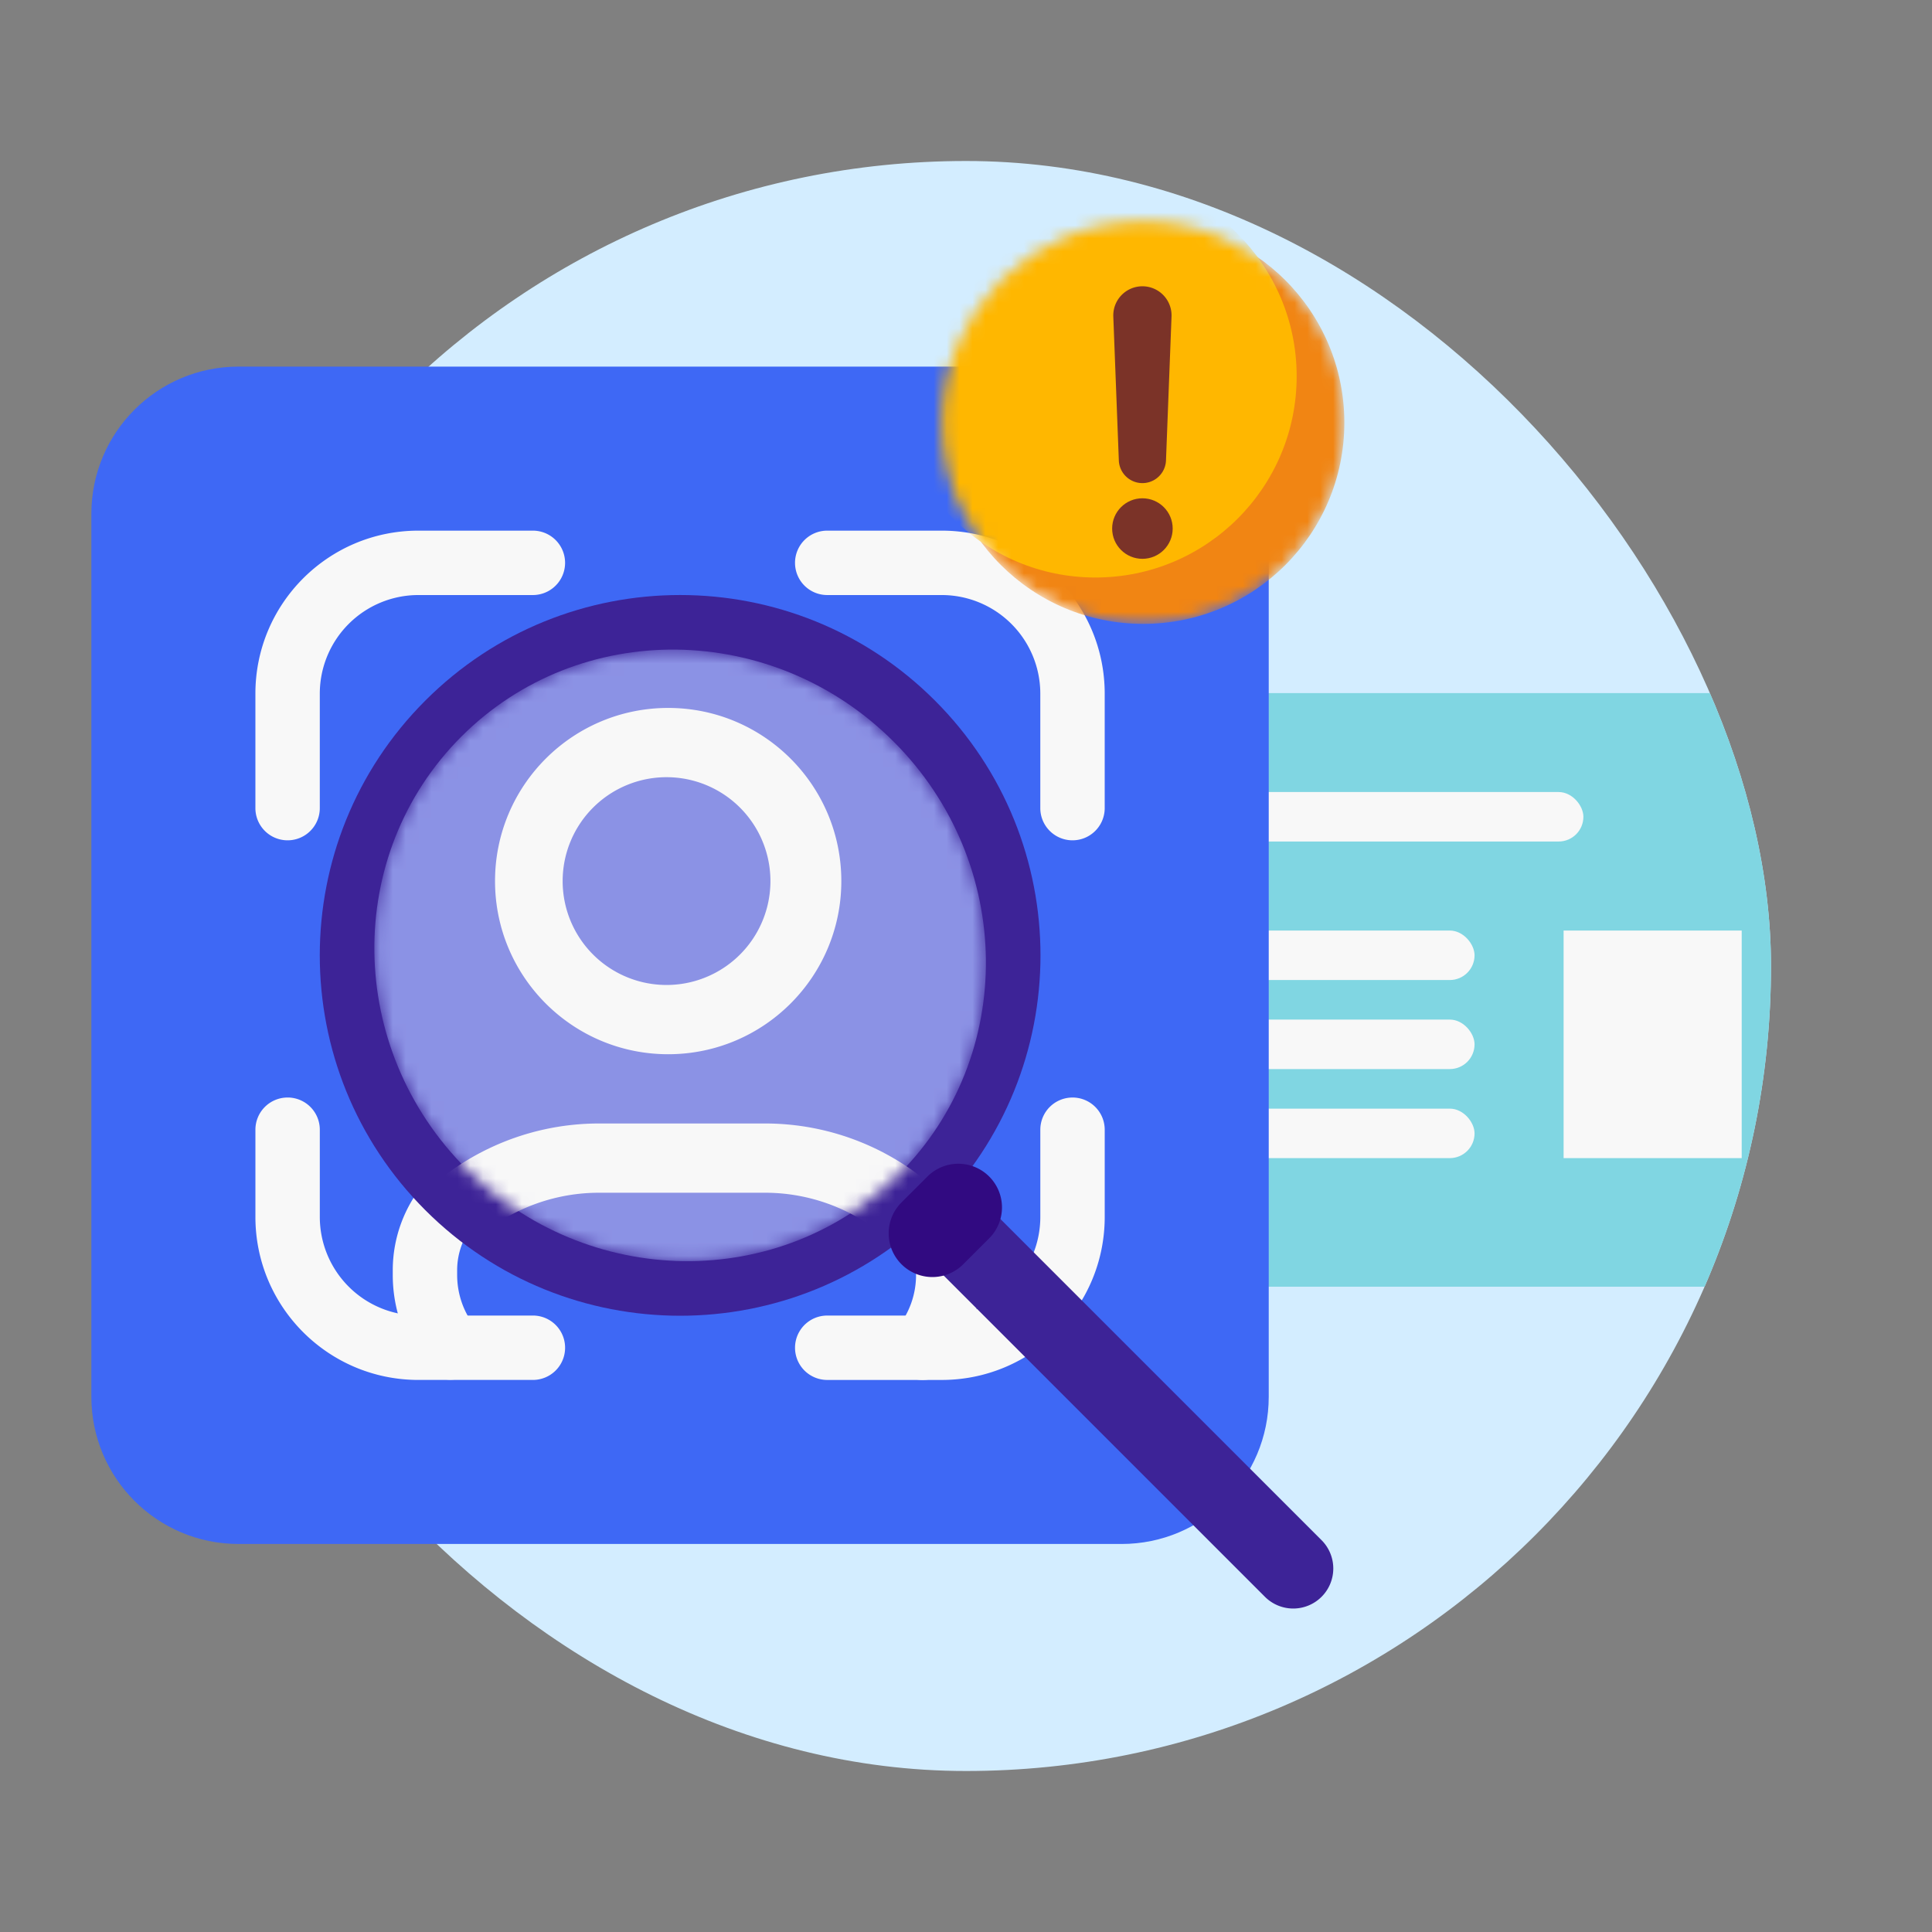 <svg xmlns="http://www.w3.org/2000/svg" width="150" height="150" fill="none" class="persona-ilustration" viewBox="0 0 150 150"><rect x="0" y="0" width="150" height="150" fill="#808080" stroke="none"/><g clip-path="url(#a)"><g clip-path="url(#b)"><rect width="125" height="125" x="12.5" y="12.5" fill="#D3EDFF" rx="62.5"/><rect width="69.903" height="46.09" x="73.004" y="53.812" fill="#80D6E2" rx="5.761"/><path fill="#F8F8F8" d="M121.398 72.248h13.827v17.668h-13.827z"/><rect width="30.726" height="3.841" x="92.208" y="61.494" fill="#F8F8F8" rx="1.92"/><rect width="30.726" height="3.841" x="83.758" y="72.248" fill="#F8F8F8" rx="1.92"/><rect width="30.726" height="3.841" x="83.758" y="79.161" fill="#F8F8F8" rx="1.92"/><rect width="30.726" height="3.841" x="83.758" y="86.075" fill="#F8F8F8" rx="1.92"/></g><path fill="#3E68F5" d="M7.094 39.89c0-6.31 5.115-11.427 11.426-11.427h68.558c6.31 0 11.426 5.116 11.426 11.427v68.558c0 6.311-5.115 11.426-11.426 11.426H18.52c-6.31 0-11.426-5.115-11.426-11.426z"/><path fill="#F8F8F8" fill-rule="evenodd" d="M52.291 59.741a7.657 7.657 0 1 0 0 15.314 7.657 7.657 0 0 0 0-15.314m-12.656 7.657c0-6.99 5.666-12.657 12.656-12.657s12.657 5.667 12.657 12.657-5.667 12.657-12.657 12.657-12.656-5.667-12.656-12.657m-7.15-21.199a7.657 7.657 0 0 0-7.656 7.656v8.887a2.5 2.5 0 0 1-5 0v-8.887c0-6.99 5.666-12.656 12.656-12.656h8.888a2.5 2.5 0 0 1 0 5zm29.24-2.5a2.5 2.5 0 0 1 2.5-2.5h8.888c6.99 0 12.656 5.666 12.656 12.656v8.887a2.5 2.5 0 1 1-5 0v-8.887a7.657 7.657 0 0 0-7.657-7.656h-8.887a2.5 2.5 0 0 1-2.5-2.5M22.33 85.21a2.5 2.5 0 0 1 2.5 2.5v6.771a7.657 7.657 0 0 0 7.656 7.657h8.888a2.5 2.5 0 1 1 0 5h-8.888c-6.99 0-12.656-5.667-12.656-12.657v-6.77a2.5 2.5 0 0 1 2.5-2.5m60.94 0a2.5 2.5 0 0 1 2.5 2.5v6.771c0 6.99-5.666 12.657-12.657 12.657h-8.887a2.5 2.5 0 1 1 0-5h8.888a7.657 7.657 0 0 0 7.656-7.657v-6.77a2.5 2.5 0 0 1 2.5-2.5" clip-rule="evenodd"/><path fill="#F8F8F8" fill-rule="evenodd" d="M33.026 91.754a18.66 18.66 0 0 1 14.188-6.543H59.4a18.66 18.66 0 0 1 14.189 6.543 10.58 10.58 0 0 1 2.533 6.868v.357a11.5 11.5 0 0 1-2.54 7.226 2.5 2.5 0 0 1-3.899-3.131 6.5 6.5 0 0 0 1.439-4.095v-.357a5.58 5.58 0 0 0-1.336-3.621 13.66 13.66 0 0 0-10.386-4.79H47.215c-3.996 0-7.792 1.75-10.386 4.79a5.58 5.58 0 0 0-1.336 3.621v.357c0 1.553.538 2.973 1.439 4.095a2.5 2.5 0 0 1-3.898 3.131 11.5 11.5 0 0 1-2.54-7.226v-.357c0-2.518.898-4.953 2.532-6.868" clip-rule="evenodd"/><path fill="#3D2397" d="M98.184 123.95a3.109 3.109 0 1 0 4.396-4.397L76.986 93.959a3.109 3.109 0 1 0-4.397 4.396z"/><path fill="#3D2397" d="M72.589 54.392c10.926 10.926 10.926 28.64 0 39.567s-28.641 10.926-39.567 0-10.926-28.64 0-39.567 28.64-10.926 39.567 0"/><path fill="#310A81" d="M69.99 98.156a3.39 3.39 0 0 1 0-4.797l2-1.998a3.391 3.391 0 1 1 4.795 4.796l-1.998 1.999a3.39 3.39 0 0 1-4.796 0"/><mask id="c" width="48" height="48" x="29" y="50" maskUnits="userSpaceOnUse" style="mask-type:alpha"><path fill="#F9F9F9" d="M69.392 57.589c9.38 9.38 9.56 24.412.4 33.572s-24.192 8.981-33.573-.4-9.56-24.412-.4-33.572 24.191-8.981 33.572.4"/></mask><g mask="url(#c)"><path fill="#A6B7FF" d="M69.392 57.589c9.38 9.38 9.56 24.412.4 33.572s-24.192 8.981-33.573-.4-9.56-24.412-.4-33.572 24.191-8.981 33.572.4" opacity=".75"/><path fill="#F8F8F8" fill-rule="evenodd" d="M51.877 60.342a8.066 8.066 0 1 0 0 16.13 8.066 8.066 0 0 0 0-16.13m-13.443 8.065c0-7.424 6.019-13.443 13.443-13.443S65.32 60.983 65.32 68.407 59.3 81.85 51.877 81.85s-13.443-6.02-13.443-13.443M30.906 48.05a8.066 8.066 0 0 0-8.065 8.066v9.41a2.689 2.689 0 1 1-5.378 0v-9.41c0-7.424 6.019-13.442 13.443-13.442h9.41a2.689 2.689 0 1 1 0 5.377zm30.919-2.688a2.69 2.69 0 0 1 2.688-2.688h9.41c7.424 0 13.443 6.018 13.443 13.442v9.41a2.689 2.689 0 1 1-5.377 0v-9.41a8.066 8.066 0 0 0-8.066-8.065h-9.41a2.69 2.69 0 0 1-2.688-2.689M20.152 89.275a2.69 2.69 0 0 1 2.688 2.689v7.17a8.066 8.066 0 0 0 8.066 8.065h9.41a2.689 2.689 0 0 1 0 5.377h-9.41c-7.424 0-13.443-6.018-13.443-13.443v-7.17a2.69 2.69 0 0 1 2.689-2.688m64.525 0a2.69 2.69 0 0 1 2.689 2.689v7.17c0 7.424-6.019 13.442-13.443 13.442h-9.41a2.689 2.689 0 0 1 0-5.377h9.41a8.066 8.066 0 0 0 8.066-8.066v-7.17a2.69 2.69 0 0 1 2.688-2.688" clip-rule="evenodd"/><path fill="#F8F8F8" fill-rule="evenodd" d="M31.447 94.17a19.8 19.8 0 0 1 15.055-6.943h12.901a19.8 19.8 0 0 1 15.055 6.942 11.24 11.24 0 0 1 2.691 7.299v.378a12.23 12.23 0 0 1-2.698 7.677 2.689 2.689 0 0 1-4.193-3.367 6.85 6.85 0 0 0 1.514-4.31v-.378a5.86 5.86 0 0 0-1.404-3.808 14.42 14.42 0 0 0-10.965-5.056H46.502a14.42 14.42 0 0 0-10.965 5.056 5.86 5.86 0 0 0-1.404 3.808v.378c0 1.634.565 3.129 1.513 4.31a2.688 2.688 0 1 1-4.192 3.367 12.23 12.23 0 0 1-2.699-7.677v-.378c0-2.676.955-5.264 2.692-7.299" clip-rule="evenodd"/></g><mask id="d" width="32" height="32" x="73" y="17" maskUnits="userSpaceOnUse" style="mask-type:alpha"><path fill="#009444" d="M88.75 48.438c8.63 0 15.625-6.996 15.625-15.626S97.379 17.188 88.75 17.188c-8.63 0-15.625 6.995-15.625 15.625s6.996 15.624 15.625 15.624"/></mask><g mask="url(#d)"><path fill="#F18513" d="M88.75 48.438c8.63 0 15.625-6.996 15.625-15.626S97.379 17.188 88.75 17.188c-8.63 0-15.625 6.995-15.625 15.625s6.996 15.624 15.625 15.624"/><path fill="#FFB700" d="M85.048 44.838c8.63 0 15.625-6.995 15.625-15.625s-6.995-15.625-15.625-15.625-15.625 6.996-15.625 15.625c0 8.63 6.996 15.625 15.625 15.625"/><circle cx="88.697" cy="41.037" r="2.35" fill="#7B3328"/><path fill="#7B3328" d="M86.437 24.584a2.262 2.262 0 1 1 4.52 0l-.43 11.167a1.832 1.832 0 0 1-3.661 0z"/></g></g><defs><clipPath id="a"><path fill="#fff" d="M0 0h150v150H0z"/></clipPath><clipPath id="b"><rect width="125" height="125" x="12.5" y="12.5" fill="#fff" rx="62.5"/></clipPath></defs></svg>